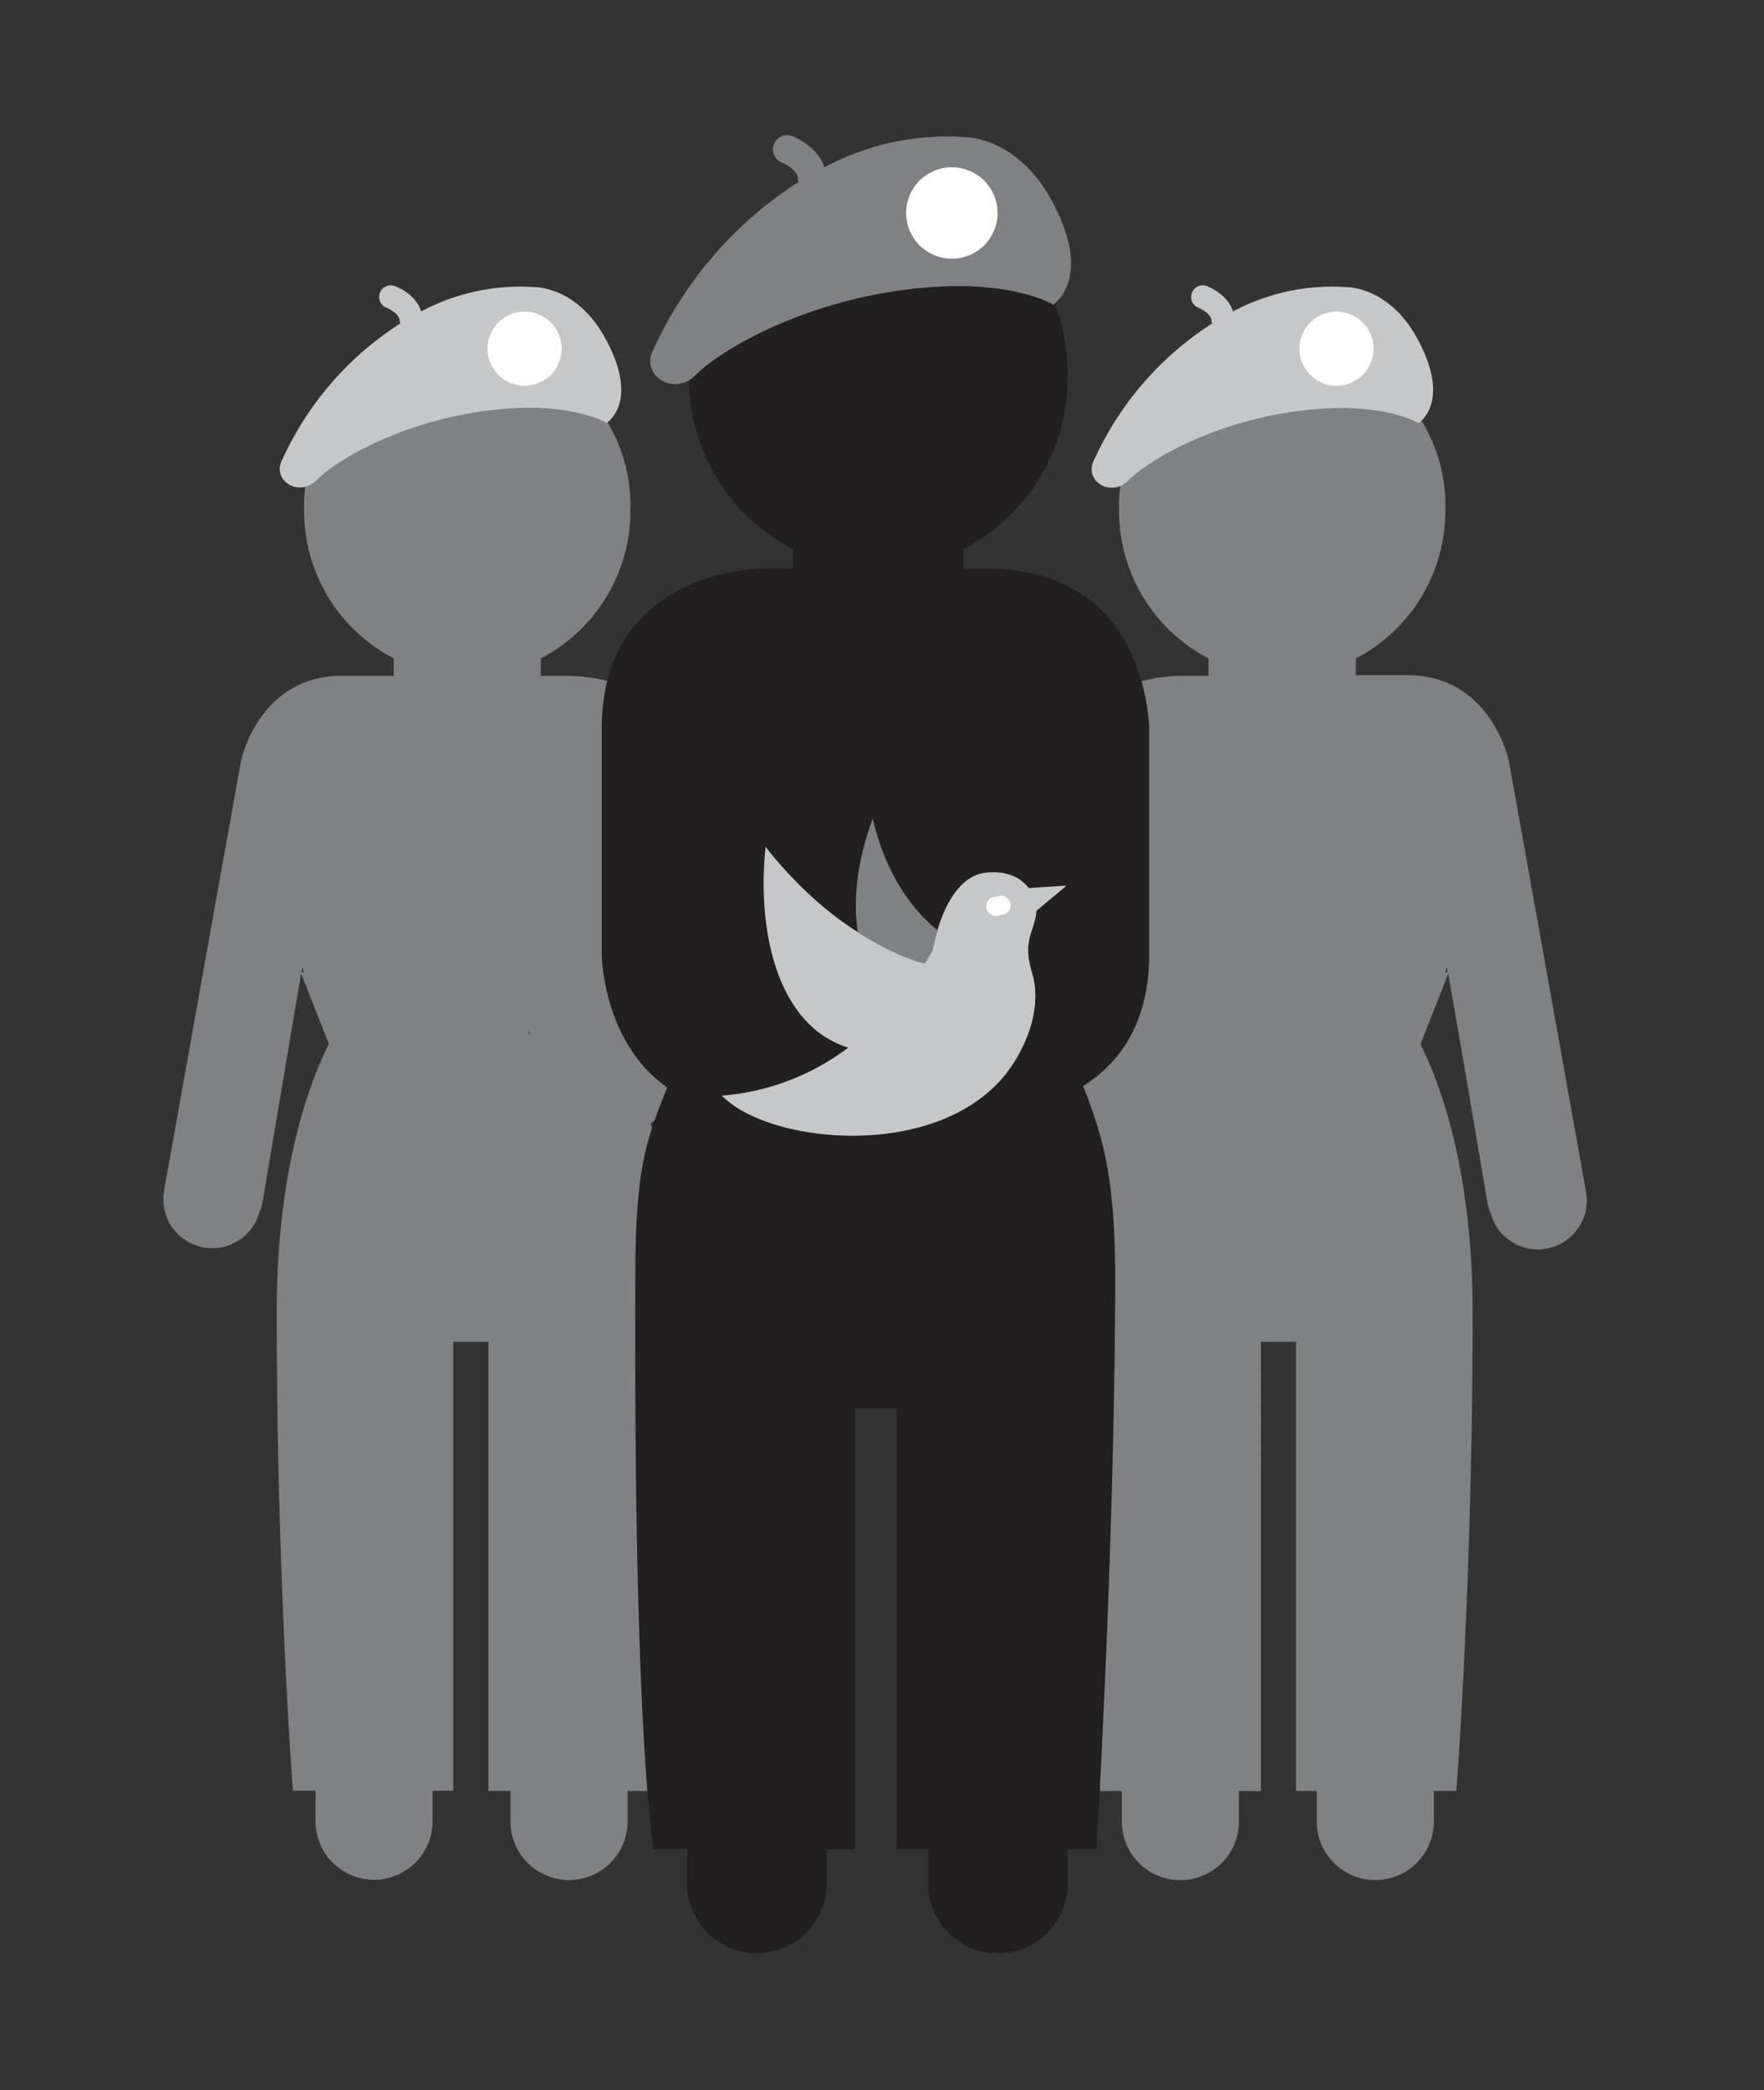 <svg id="Layer_1" data-name="Layer 1" xmlns="http://www.w3.org/2000/svg" viewBox="0 0 263.62 312.38"><rect x="0" y="0" width="263.62" height="312.38" fill="#333333" stroke="none"/><defs><style>.cls-1{fill:#808184;}.cls-2{fill:#c5c7c9;}.cls-3{fill:#fff;}.cls-4{fill:#4d4d4f;}.cls-5{fill:#231f20;}</style></defs><title>UNW_</title><path class="cls-1" d="M156.36,121.65v29c0,9.29,2.18,14.4,6.79,17.22-2,7.72-1.12,16.73-1.12,28.19,0,38.78,2.38,71.6,2.38,71.6h3.24v4.56a8.75,8.75,0,0,0,17.5,0v-4.56h3.29V200.53h5.25v67.12h3.09v4.56a8.75,8.75,0,0,0,17.5,0v-4.56h3.37s2.43-31.31,2.43-71.6c0-15.86-2.81-29.94-7.79-40l.14-.37,4-10.15,2.16,12.36,3.66,21.68a6.46,6.46,0,0,0,.5,1.67A7.31,7.31,0,0,0,237,178s-10.84-60.68-11.5-64.16c-.42-2.21-3.8-12.93-15.08-12.93h-7.8V98.4A24.85,24.85,0,0,0,216,76.26a24.39,24.39,0,1,0-48.76,0A24.85,24.85,0,0,0,180.61,98.4V101h-3.51C156.36,101,156.36,121.65,156.36,121.65ZM216,145.29l.21-.76.13.76Z"/><path class="cls-2" d="M211.67,50.35c-4.28-7.66-10.58-7.45-10.58-7.45a31.46,31.46,0,0,0-16.82,3.64c-.78-2.49-3.54-3.65-3.89-3.78A1.72,1.72,0,0,0,179.12,46c.6.24,1.86,1,1.92,1.85a1.71,1.71,0,0,0,.11.49,47.45,47.45,0,0,0-17.56,20.23c-1.85,3.21,2.42,5.92,5.06,3.21,3.33-3.41,16.1-10.81,32.45-10.81,7.68.2,10.89,2.27,10.89,2.27S217.1,60.07,211.67,50.35Z"/><path class="cls-3" d="M205.27,52.11a5.54,5.54,0,1,1-5.54-5.54,5.54,5.54,0,0,1,5.54,5.54"/><path class="cls-1" d="M84.33,101H80.82V98.4A24.85,24.85,0,0,0,94.21,76.26a24.39,24.39,0,1,0-48.76,0A24.85,24.85,0,0,0,58.84,98.4V101H51C39.76,101,36.38,111.68,36,113.89c-.67,3.47-11.5,64.16-11.5,64.16a7.31,7.31,0,0,0,14.25,3.16,6.46,6.46,0,0,0,.5-1.67l3.66-21.68L45,145.49l4,10.15.14.37c-5,10.1-7.79,24.18-7.79,40,0,40.29,2.43,71.6,2.43,71.6h3.37v4.56a8.75,8.75,0,0,0,17.5,0v-4.56h3.09V200.53H73v67.12h3.29v4.56a8.75,8.75,0,0,0,17.5,0v-4.56H97s2.38-32.82,2.38-71.6c0-11.47-.14-20.47-2.12-28.19,4.61-2.82,7.79-7.93,7.79-17.22v-29S105.07,101,84.33,101ZM45.06,145.3l.13-.76.21.76Z"/><path class="cls-4" d="M79.25,154.91l-.27-.65.08-.23Z"/><path class="cls-2" d="M90.34,50.35c-4.28-7.66-10.58-7.45-10.58-7.45a31.46,31.46,0,0,0-16.82,3.64C62.16,44,59.4,42.89,59,42.75A1.72,1.72,0,0,0,57.79,46c.6.24,1.86,1,1.92,1.85a1.71,1.71,0,0,0,.11.49A47.45,47.45,0,0,0,42.26,68.53c-1.85,3.21,2.42,5.92,5.06,3.21,3.33-3.41,16.1-10.81,32.45-10.81,7.68.2,10.89,2.27,10.89,2.27S95.77,60.07,90.34,50.35Z"/><path class="cls-3" d="M83.94,52.11a5.54,5.54,0,1,1-5.54-5.54,5.54,5.54,0,0,1,5.54,5.54"/><path class="cls-5" d="M171.74,142.61V109s0-24-24.08-24H144V82.07a28.85,28.85,0,0,0,15.54-25.7,28.31,28.31,0,1,0-56.6,0,28.85,28.85,0,0,0,15.54,25.7v2.87H114s-24.08,0-24.08,24v33.64s.06,13.09,9.79,19.94c-3.12,7.76-4.7,12.08-4.76,27.27-.32,70.49,2.74,86.55,2.74,86.55l5,0v5.44a10.43,10.43,0,0,0,20.85,0v-5.37l4.22,0h0V210.41H134v65.94h4.71v5.47a10.43,10.43,0,0,0,20.85,0v-5.47h4.3s2.7-44.37,2.81-84.88c0-15.59-1.85-21.62-4.8-29.17C167.11,159,171.74,153.13,171.74,142.61Z"/><path class="cls-1" d="M157,29.66c-5.28-9.43-13-9.18-13-9.18A38.75,38.75,0,0,0,123.21,25c-1-3.07-4.37-4.49-4.8-4.66a2.12,2.12,0,0,0-1.55,3.95c.74.3,2.29,1.25,2.36,2.28a2.1,2.1,0,0,0,.14.61A58.45,58.45,0,0,0,97.73,52.06c-2.27,4,3,7.29,6.23,4,4.1-4.2,19.84-13.32,40-13.32,9.46.24,13.42,2.79,13.42,2.79S163.65,41.63,157,29.66Z"/><path class="cls-3" d="M149.08,31.83A6.83,6.83,0,1,1,142.25,25a6.83,6.83,0,0,1,6.83,6.83"/><path class="cls-2" d="M159.37,132.38l-.52,0-5.12.33c-1.19-1.57-3.32-2.67-6.49-2.28-6,.73-7.74,11-7.74,11l-1.55,2.13s-11.51-1.81-23.54-17c-1.33,12.65,1.79,26.74,12.36,30a36.14,36.14,0,0,1-18.89,7.18c7.41,7.62,34.52,10,43.81-5.21,2.72-4.44,3.76-9.18,2.52-13.27s-.09-5.48.45-7.73a5,5,0,0,0,.2-1.39l3.6-3Z"/><path class="cls-1" d="M138.21,144l1.12-1.84s.4-1.78.8-3.16c0,0-7.07-4.89-9.7-16.69-2.54,6.88-2.89,12.49-2.25,17C134.31,143.27,138.21,144,138.21,144Z"/><circle class="cls-3" cx="149.6" cy="135.28" r="1.42" transform="translate(-8.5 10.04) rotate(-3.74)"/><circle class="cls-3" cx="148.82" cy="135.45" r="1.44"/></svg>